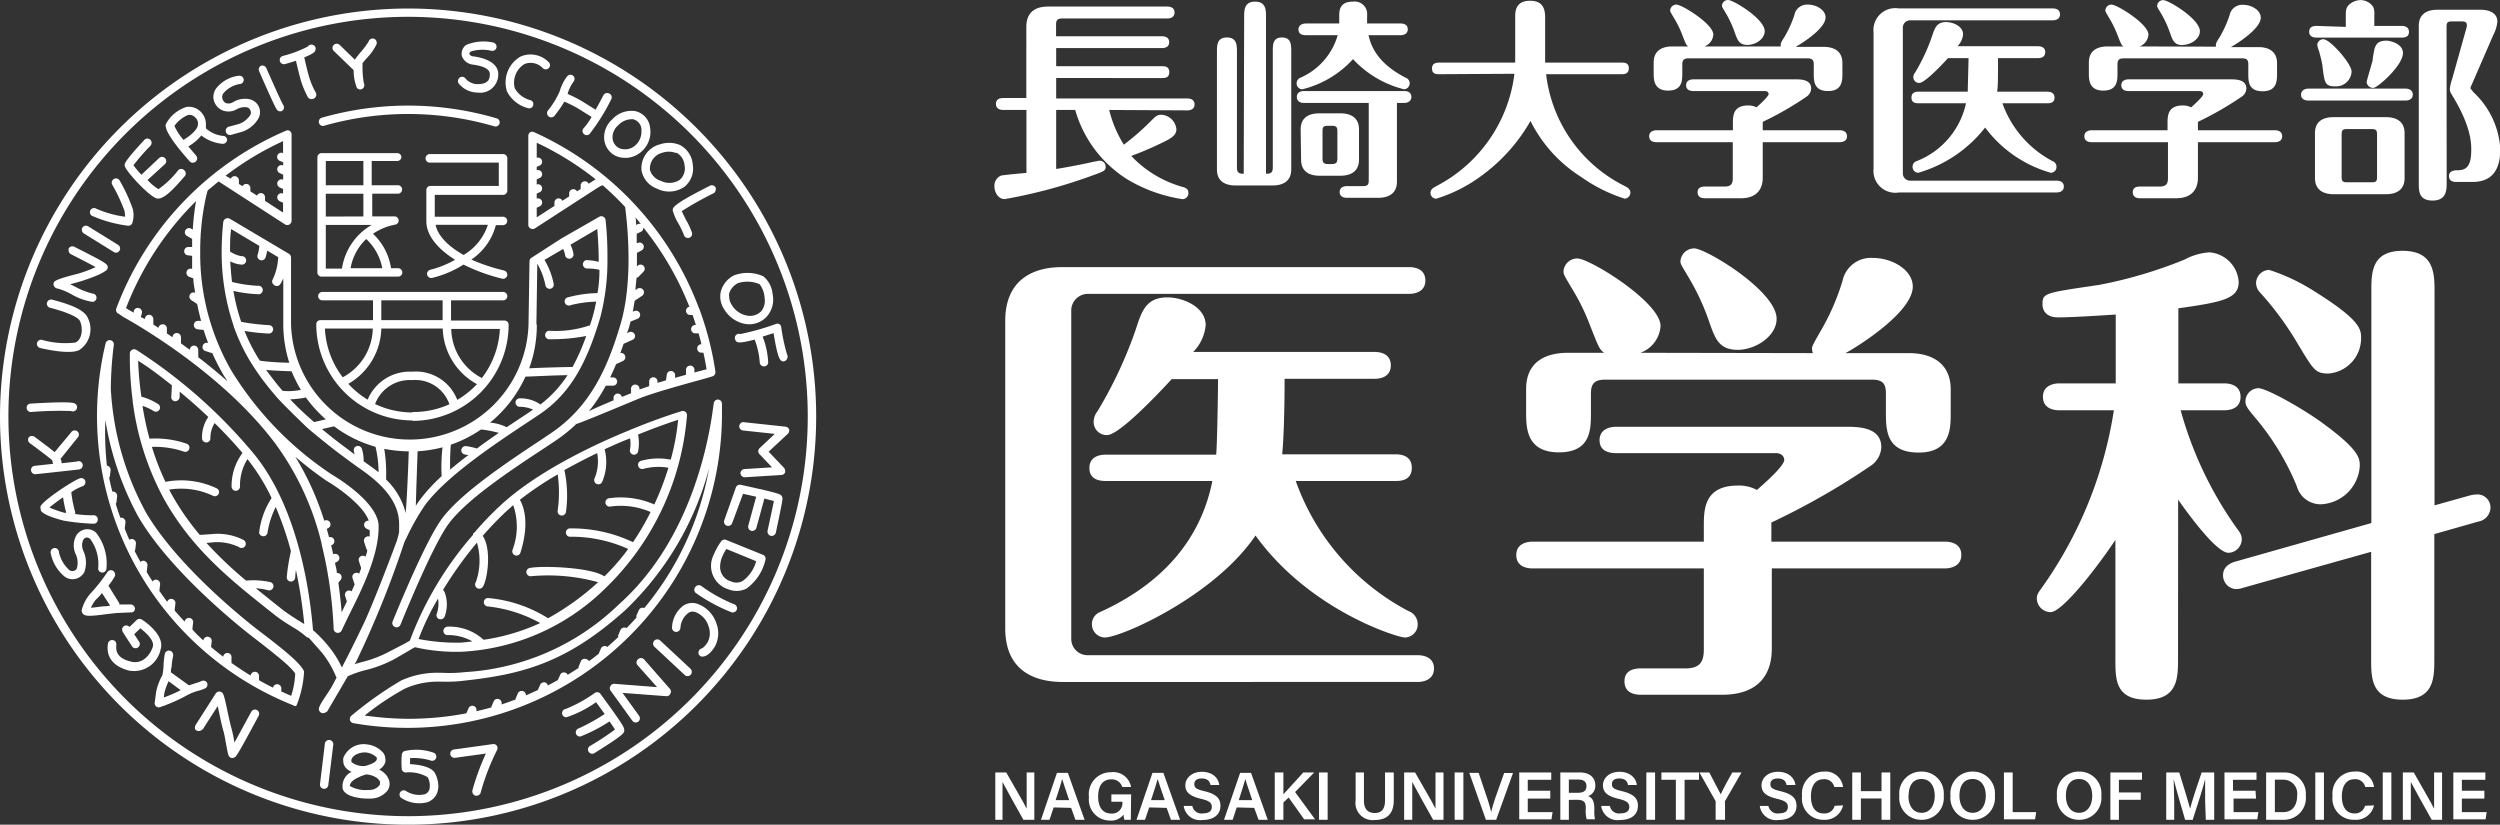 <svg id="_logo" data-name=" logo" xmlns="http://www.w3.org/2000/svg" viewBox="0 0 228.75 75.46"><rect x="0" y="0" width="228.75" height="75.46" fill="#333333" stroke="none"/><defs><style>.cls-1{fill:#fff;}</style></defs><path class="cls-1" d="M2.36,41.11A37.34,37.34,0,1,0,39.7,3.77,37.38,37.38,0,0,0,2.36,41.11Zm.77,0A36.57,36.57,0,1,1,39.7,77.67,36.6,36.6,0,0,1,3.13,41.11Z" transform="translate(-2.36 -2.99)"/><path class="cls-1" d="M68.08,39.55a.39.39,0,0,0-.41.33L67.51,41C67,44.35,65.23,52.73,59,58.28a22.11,22.11,0,0,1-14.11,6.21,12.47,12.47,0,0,1-2.08.06h-.27a7.93,7.93,0,0,0-3.48.71,33.65,33.65,0,0,0-4.55,3.22.42.42,0,0,0-.13.4.4.4,0,0,0,.31.28,28.78,28.78,0,0,0,33.73-28V39.93A.38.38,0,0,0,68.08,39.55ZM61.31,58.63h0a.37.37,0,0,0-.5.2l-.21.47a.41.41,0,0,0,0,.19c-.29.32-.58.64-.89.95a.18.18,0,0,0-.07,0,.39.39,0,0,0-.51.2l-.2.47a.36.36,0,0,0,0,.17c-.33.31-.67.62-1,.91l-.09-.06a.38.38,0,0,0-.5.21l-.2.47a0,0,0,0,0,0,0c-.29.23-.58.46-.88.67A.44.44,0,0,0,56,63.3a.38.38,0,0,0-.5.21L55.3,64a.43.43,0,0,0,0,.11l-1,.63a.3.3,0,0,0-.19-.19.37.37,0,0,0-.5.2l-.21.47v0l-.91.49a.39.39,0,0,0-.21-.26.38.38,0,0,0-.5.21l-.21.47v0l-1.09.49a.38.38,0,0,0-.23-.38.39.39,0,0,0-.51.2l-.2.47s0,.06,0,.08c-.43.16-.86.32-1.3.46a.38.38,0,0,0-.72-.26l-.2.47a.13.13,0,0,0,0,.06c-.46.13-.92.24-1.38.35a.38.38,0,0,0-.71-.27l-.2.46a28.09,28.09,0,0,1-5.3.5,29.25,29.25,0,0,1-4-.3A24.59,24.59,0,0,1,39.41,66a7.36,7.36,0,0,1,3.12-.64h.28A12.8,12.8,0,0,0,45,65.25c5.44-.59,9.37-1.78,14.54-6.4a27.74,27.74,0,0,0,7.7-13A27.54,27.54,0,0,1,61.31,58.63ZM50.9,23.89a.38.38,0,0,0,.4,0l5.76-3.73c.32-.19.51-.27.5-.17a26.85,26.85,0,0,1,2,1.94c.27,2.06.71,7-.45,10.82-1.1,3.67-2.63,7.4-6.36,9.89l-.83.56c-3.1,2.05-7.33,4.86-9.1,7.22-1.28,1.7-3.4,6.66-4.55,9.47a.39.39,0,0,0,.72.29c.91-2.23,3.17-7.61,4.45-9.3,1.69-2.26,5.86-5,8.9-7l.84-.56a14.38,14.38,0,0,0,1.93-1.55c0,.09,5.75-2.33,5.79-2.34,1.77-.71,6.59-1.94,6.63-2a.39.39,0,0,0,.29-.43,28.34,28.34,0,0,0-1.43-5.63.3.3,0,0,0-.06-.14A28.7,28.7,0,0,0,51.24,15.09a.38.38,0,0,0-.37,0,.4.4,0,0,0-.17.33v8.12A.37.37,0,0,0,50.9,23.89Zm10.1-.4a.36.36,0,0,0-.27,0l-.17.08c0-.25,0-.48-.06-.7C60.67,23.08,60.84,23.28,61,23.49Zm-.94,8.92.63-.25a.39.39,0,0,0,.22-.5.38.38,0,0,0-.5-.21l-.15.06c.06-.34.12-.67.17-1l0,0,.63-.42a.39.39,0,1,0-.43-.64l-.12.08c0-.37.07-.75.09-1.12a.34.34,0,0,0,.18-.09l.46-.47a.38.38,0,1,0-.54-.54l-.06.06c0-.42,0-.83,0-1.24l.43-.23a.38.38,0,1,0-.37-.67l-.08,0c0-.29,0-.57,0-.85L61,24.2a.38.38,0,0,0,.22-.4,27.9,27.9,0,0,1,4.22,7.26.37.37,0,0,0-.31.36.38.38,0,0,0,.39.39h.21c.11.3.21.61.3.92a.38.38,0,0,0-.43.32.39.39,0,0,0,.32.44l.36,0c.09.32.18.63.26,1h-.06a.39.39,0,0,0,0,.77h.24c.11.5.21,1,.29,1.52l-1.11.29v-.3a.39.39,0,0,0-.77,0v.51l-1,.28,0-.19a.38.38,0,0,0-.33-.43.38.38,0,0,0-.43.33l-.07.52-.78.23v-.13a.38.38,0,1,0-.76,0l0,.43-.89.31v0a.39.39,0,1,0-.77,0v.34l-.84.34a.39.39,0,0,0-.4-.31.4.4,0,0,0-.36.41l0,.21c-.88.37-1.66.7-2.26,1a14.82,14.82,0,0,0,1.55-2.34h.66a.38.38,0,0,0,0-.76h-.26c.19-.4.37-.8.54-1.21h0l.63-.29a.38.38,0,0,0,.18-.51.37.37,0,0,0-.42-.21l.3-.85.82-.37a.37.37,0,0,0,.19-.5.39.39,0,0,0-.51-.2l-.19.09L59.9,33l.15-.55Zm-3.22-13-.62.39a.38.38,0,0,0-.34-.22.38.38,0,0,0-.39.39v.31l-.33.22a.39.39,0,0,0-.34-.2.38.38,0,0,0-.38.38v.28l-.62.4a.38.38,0,0,0-.34-.22.39.39,0,0,0-.39.38v.31l-1.62,1.05V22l.27-.13a.38.38,0,0,0,.19-.51.37.37,0,0,0-.46-.2V20.7l.27-.12a.38.38,0,0,0,.19-.51.37.37,0,0,0-.46-.2V19.4l.27-.12a.38.38,0,0,0,.19-.51.37.37,0,0,0-.46-.2v-.31l.27-.12a.38.38,0,0,0,.19-.51.37.37,0,0,0-.46-.2V16.05A27.39,27.39,0,0,1,56.84,19.38ZM26.14,60.77c-.3-.22-7.36-5.61-10.44-10.92a26.49,26.49,0,0,1-3.2-11.28,34,34,0,0,1,.27-4,.38.38,0,0,0-.75-.15,28.49,28.49,0,0,0,16.91,33,2.52,2.52,0,0,1,.34.15c.12.08.21,0,.24-.07a9.73,9.73,0,0,0,.67-3,.42.42,0,0,0-.06-.21C29.72,63.66,29,62.94,26.14,60.77ZM29,66.66l-.9-.4,0-.24a.38.38,0,0,0-.34-.42.38.38,0,0,0-.42.31c-.43-.21-.86-.44-1.28-.68l0-.35a.38.38,0,0,0-.34-.42.4.4,0,0,0-.43.34h0c-.6-.36-1.18-.75-1.75-1.15l0-.49a.37.37,0,0,0-.33-.42.39.39,0,0,0-.43.34v0c-.38-.29-.75-.59-1.11-.89,0,0,0,0,0,0l.06-.52a.38.38,0,0,0-.34-.42.38.38,0,0,0-.42.34v0c-.35-.32-.7-.64-1-1a.56.56,0,0,0,0-.12l.06-.52a.38.38,0,0,0-.34-.42.39.39,0,0,0-.43.34v0c-.32-.33-.62-.68-.91-1a.83.83,0,0,0,0-.15l.06-.51a.38.38,0,0,0-.34-.42.37.37,0,0,0-.41.28l-.71-1a.29.29,0,0,0,0-.1l.06-.51a.4.4,0,0,0-.34-.43.39.39,0,0,0-.35.16c-.18-.28-.36-.55-.53-.84a.36.36,0,0,0,0-.11l.06-.51a.4.4,0,0,0-.34-.43.36.36,0,0,0-.3.11c-.18-.34-.36-.67-.53-1a.44.44,0,0,0,.06-.16l.06-.51a.4.4,0,0,0-.34-.43.38.38,0,0,0-.26.07c-.15-.32-.28-.65-.42-1a.19.19,0,0,0,0-.08l.06-.51a.4.4,0,0,0-.34-.43h-.13c-.15-.42-.29-.84-.42-1.27a.29.29,0,0,0,.07-.18l.06-.51a.4.4,0,0,0-.34-.43h-.1c-.11-.41-.21-.84-.29-1.26a.48.48,0,0,0,.07-.18l.06-.51a.4.4,0,0,0-.34-.43h0A28.87,28.87,0,0,1,12,41.42a27.61,27.61,0,0,0,3,8.82c3.16,5.44,10.34,10.92,10.65,11.15,2.59,2,3.36,2.69,3.72,3.23A7.32,7.32,0,0,1,29,66.66Zm-15.84-35,.48.33h0c.35.2,8.78,4.78,13.87,11.53a25.5,25.5,0,0,1,4.29,9.26s0,0,0,.06a39.36,39.36,0,0,1,1.09,7.7.37.37,0,0,0,.31.35.38.38,0,0,0,.42-.21l.63-1.32C35.52,56.83,36.91,54,37,51.46V51c-.18-2.13-3.86-4.35-4.28-4.59a30.59,30.59,0,0,1-9.18-9.49A21.39,21.39,0,0,1,20.68,26,22.75,22.75,0,0,1,21.21,21s.1-.41.15-.58l1-.83,6.09,3.94a.37.37,0,0,0,.39,0,.4.4,0,0,0,.2-.34l0-7.9a.41.41,0,0,0-.18-.33.38.38,0,0,0-.36,0A28.64,28.64,0,0,0,13,31.22.38.38,0,0,0,13.15,31.67ZM32.26,47c1,.57,3.35,2.23,3.84,3.63a.42.42,0,0,0-.39.21.4.4,0,0,0,.18.52l.3.15c0,.19,0,.38,0,.58a.36.36,0,0,0-.27,0,.39.39,0,0,0-.24.49l.2.61a.64.64,0,0,0,.08.14c0,.2-.1.4-.16.6a.36.36,0,0,0-.36-.07.37.37,0,0,0-.24.48l.2.61,0,.06-.18.47a.38.38,0,0,0-.36-.06.37.37,0,0,0-.24.48l.19.57-.28.63a.39.39,0,0,0-.35-.06.39.39,0,0,0-.24.49l.16.49-.48,1v0c-.07-.93-.18-1.83-.3-2.71l.21-.26a.38.38,0,0,0-.35-.62c0-.31-.11-.62-.17-.93l.21-.12a.39.39,0,0,0,.14-.53.39.39,0,0,0-.51-.14c-.06-.27-.12-.54-.19-.81l.11-.06a.39.39,0,0,0,.13-.53.37.37,0,0,0-.43-.16l-.21-.76.15-.09a.38.38,0,0,0-.38-.66,26.09,26.09,0,0,0-2.65-5.86A33.26,33.26,0,0,0,32.26,47Zm-4-31.14V17h0a.38.38,0,0,0-.51.19.4.4,0,0,0,.19.51l.33.14v.29h0a.39.39,0,0,0-.51.19.39.39,0,0,0,.19.51l.32.14v.46a.4.4,0,0,0-.51.2.4.4,0,0,0,.19.51l.31.14v.42a.39.39,0,0,0-.5.19.4.4,0,0,0,.19.51l.31.14c0,.39,0,.7,0,.9l-1.65-1.07v-.32a.38.38,0,0,0-.73-.16l-.61-.39v-.29a.38.38,0,0,0-.72-.18l-.33-.21v-.33a.39.39,0,0,0-.39-.38.37.37,0,0,0-.35.23L23,19.07A27.59,27.59,0,0,1,28.29,15.89Zm-7.95,5.46A22.83,22.83,0,0,0,20,24l-.15-.09a.39.39,0,0,0-.53.15.38.38,0,0,0,.15.52l.47.27h0c0,.23,0,.48,0,.74l-.29,0a.38.38,0,0,0-.43.33.37.37,0,0,0,.33.43l.39.05c0,.38,0,.78,0,1.2l0,0a.38.38,0,0,0-.5.22.4.4,0,0,0,.23.5l.38.14c0,.43.1.87.17,1.32a.38.38,0,0,0-.47.14.39.39,0,0,0,.11.53l.54.36c.1.51.22,1,.36,1.54l-.24,0a.38.38,0,0,0-.42.34.39.39,0,0,0,.34.43l.55.06c.12.39.26.78.41,1.18l-.05,0a.39.39,0,0,0-.25.73l.61.2h.07a20.52,20.52,0,0,0,1.07,2.08c.11.17.22.33.33.51-.91-.8-1.81-1.54-2.68-2.2a.8.8,0,0,0,0-.15V35a.4.4,0,0,0-.39-.39.39.39,0,0,0-.38.39h0l-.81-.59s0-.06,0-.09v-.47a.39.39,0,0,0-.39-.39.38.38,0,0,0-.38.39v0l-.52-.35v-.51a.39.39,0,0,0-.77,0l-.47-.31a.29.29,0,0,0,0-.09v-.41a.4.4,0,0,0-.39-.39.39.39,0,0,0-.38.39v0L15.24,32l.1-.34a.39.39,0,0,0-.27-.48.38.38,0,0,0-.47.27l0,.15-.5-.28-.21-.14A27.75,27.75,0,0,1,20.34,21.35Zm7.42,18.07c.92,1,2.77,2.76,2.77,2.76l.34.29c1.2,1,2.28,1.85,3,2.37l.56.42.62.45c1.44,1,3.86,2.71,3.86,5.26l0,.62c0,.25-.11.54-.19.86-.8,2.18-2.52,6.61-3.19,7.92,0,0-1,2.1-1.86,3.72a9.17,9.17,0,0,0-1.19-1.9A11.15,11.15,0,0,0,31,60.65c-.27-3.33-1.3-10.95-5.26-15.95A47,47,0,0,0,14.83,35a.39.39,0,0,0-.39,0,.38.38,0,0,0-.2.33,31.08,31.08,0,0,0,.26,4.3.2.2,0,0,0,0,.07,25.46,25.46,0,0,0,2.79,8.81c2.56,4.66,6.13,7.5,9.58,10.25l.75.59c.54.41,1.05.73,1.49,1a7.74,7.74,0,0,1,1.27.9.46.46,0,0,0,.24.1l1.2,1.36a9,9,0,0,1,1.29,2.2l.05.07c-.2.39-.37.71-.49.92-.61,1-1.28,1.8-1.11,2.1.27.51.75.07.75.07h0l1.87-3.2a9.53,9.53,0,0,1,1.53-.54,11.57,11.57,0,0,0,2.68-1l1.35-.78c.27-.17.49-.29.59-.34a16.81,16.81,0,0,0,4.35.41,20.18,20.18,0,0,0,13-5.73,24.71,24.71,0,0,0,7.54-15.9.38.38,0,0,0-.49-.38c-1.15.35-2.72.9-4.48,1.62h0a.35.35,0,0,0-.14.06c-4,1.62-8.81,4.05-11.9,6.89a29.33,29.33,0,0,0-2.43,2.53.35.35,0,0,0-.13.11.24.24,0,0,0,0,.1,31.4,31.4,0,0,0-5.79,9.69l-.41.24h0L38,62.6a10.66,10.66,0,0,1-2.45.95,7.16,7.16,0,0,0-.75.22l.13-.2a91,91,0,0,0,4.44-11l.21-.42a20.54,20.54,0,0,1,1.71-3c2-2.63,6.18-5.43,9.57-7.67l.84-.56c3-2,4.42-5,5.57-8.83a20.54,20.54,0,0,0,.67-5.5,29.62,29.62,0,0,0-.17-3.47.37.37,0,0,0-.21-.3.36.36,0,0,0-.36,0l-3.49,2L51,26.57a.37.37,0,0,0-.19.33l-.09,5.77a10.87,10.87,0,0,1-21.73,0l0-6.12a.4.4,0,0,0-.18-.33L23.38,23A.4.4,0,0,0,23,23a.41.41,0,0,0-.21.3A25.17,25.17,0,0,0,22.64,26h0a21.05,21.05,0,0,0,1.11,6.84.33.33,0,0,0,.06.19,17.29,17.29,0,0,0,1.35,2.87,23.09,23.09,0,0,0,2.32,3.19ZM42.44,57.76a2.74,2.74,0,0,1-.11,1.37.38.38,0,0,0,.2.5.4.4,0,0,0,.51-.21,3.17,3.17,0,0,0,0-2.25,1.27,1.27,0,0,0-.14-.21A36.24,36.24,0,0,1,46,52.64a5.85,5.85,0,0,1-.1,3.61.39.39,0,0,0,.1.54.38.38,0,0,0,.53-.1c.43-.61.84-3.44,0-4.67a29.5,29.5,0,0,1,2.25-2.33l.54-.48a6,6,0,0,1-.07,4.11.4.4,0,0,0,.25.49.39.39,0,0,0,.48-.25c.36-1.13.83-3.26-.05-4.84a29.75,29.75,0,0,1,3.46-2.32,11.73,11.73,0,0,1,0,3.29.38.38,0,0,0,.28.46.39.39,0,0,0,.47-.28A10.94,10.94,0,0,0,54,46c1-.55,2-1.07,3-1.55a4,4,0,0,1-.23,2.29.38.38,0,1,0,.68.36,4.57,4.57,0,0,0,.23-3c.79-.37,1.57-.71,2.33-1a3,3,0,0,1,0,1,.38.38,0,0,0,.25.48.39.39,0,0,0,.48-.25,4,4,0,0,0,0-1.58c1.34-.54,2.6-1,3.67-1.35a21.13,21.13,0,0,1-.68,3.65,5.84,5.84,0,0,0-2.69.1.37.37,0,0,0-.29.45.38.38,0,0,0,.45.3,5.27,5.27,0,0,1,2.32-.11,26.15,26.15,0,0,1-1.29,3.36,7.65,7.65,0,0,0-4.15-.57.38.38,0,0,0,.12.76,6.85,6.85,0,0,1,3.69.5,23.55,23.55,0,0,1-1.61,2.76,13.06,13.06,0,0,0-5.8-1.26.38.38,0,0,0,.08.76,12.62,12.62,0,0,1,5.28,1.12,19.8,19.8,0,0,1-2.18,2.51c-1.18-.84-5.71-1-6.83-.77a.38.38,0,0,0-.3.45.39.39,0,0,0,.45.3,17.2,17.2,0,0,1,6.11.55,23.75,23.75,0,0,1-4.58,3.3,12.38,12.38,0,0,0-5.49-1.85.38.38,0,0,0-.39.38.39.39,0,0,0,.39.39A12.68,12.68,0,0,1,51.79,60a18.91,18.91,0,0,1-5.18,1.53,4.61,4.61,0,0,0-3.31-1.2.4.4,0,0,0-.37.41.38.38,0,0,0,.4.36,4.48,4.48,0,0,1,2.26.58l-1,.11a18.2,18.2,0,0,1-3.93-.33A23.41,23.41,0,0,1,42.44,57.76Zm9-25.08s.07-4.52.08-5.56h0a6.24,6.24,0,0,1,.75,2,.4.4,0,0,0,.46.29.38.38,0,0,0,.29-.46,6.87,6.87,0,0,0-.84-2.18l1.71-1a2.11,2.11,0,0,1,.18.59.39.39,0,0,0,.77-.08,3.07,3.07,0,0,0-.28-.9l2.45-1.44c.08,1,.13,1.9.13,2.79,0,.08,0,.15,0,.22A5,5,0,0,0,56,26.79a.39.39,0,0,0,.07.77,4.71,4.71,0,0,1,1.14.12q0,1.14-.18,2.13a11.06,11.06,0,0,0-2.79.41.38.38,0,0,0,.34.69,10.48,10.48,0,0,1,2.33-.32c-.09.49-.2.95-.32,1.37s-.17.55-.26.82l-.07,0a9.62,9.62,0,0,1-3.57.48.39.39,0,1,0,0,.77A16.43,16.43,0,0,0,56,33.73a19.45,19.45,0,0,1-1.25,2.84l-.06,0c-.66,0-3,.07-3.91.12A11.51,11.51,0,0,0,51.48,32.68Zm-1,4.77c.4,0,2.78-.13,3.85-.13A10.72,10.72,0,0,1,51.81,40a3.2,3.2,0,0,0-1.9-.56.38.38,0,0,0-.38.38.39.39,0,0,0,.38.39,3.09,3.09,0,0,1,1.23.26l-.67.45-1.75,1.16a4.17,4.17,0,0,0-1.52-.42A11.68,11.68,0,0,0,50.44,37.45Zm-6.83,6.23a11.36,11.36,0,0,0,2.74-1.38l.1,0h.06A10.58,10.58,0,0,1,48,42.6c-.68.47-1.36.94-2,1.43a6.13,6.13,0,0,0-1-.22.4.4,0,0,0-.43.34.39.39,0,0,0,.34.43l.31.05c-.58.44-1.14.88-1.67,1.33A21.53,21.53,0,0,1,43.61,43.68Zm-3,.6a11.77,11.77,0,0,0,2.24-.36,15.84,15.84,0,0,0-.08,2.64s0,0,0,0a15.7,15.7,0,0,0-2,2.18c-.11.15-.24.33-.36.53C40.44,47.79,40.53,45.58,40.57,44.28ZM26.14,36c-.1-.17-.22-.34-.32-.52a16.16,16.16,0,0,1-1.09-2.21,17.79,17.79,0,0,0,2.24.24.39.39,0,0,0,.38-.39.38.38,0,0,0-.38-.38,19.71,19.71,0,0,1-2.54-.3,17.49,17.49,0,0,1-.71-2.83,12.39,12.39,0,0,0,2.23.3.39.39,0,1,0,0-.77,12.22,12.22,0,0,1-2.36-.35c-.08-.67-.13-1.3-.16-1.89a2.59,2.59,0,0,0,1,.3.39.39,0,1,0,0-.77A2.69,2.69,0,0,1,23.41,26v0c0-.68,0-1.37.1-2.05l2.58,1.54a4.28,4.28,0,0,1-.15.79.38.38,0,1,0,.71.29,3.64,3.64,0,0,0,.16-.65l1,.6v0a5,5,0,0,1-.48,2,.39.39,0,0,0,.1.54A.38.38,0,0,0,28,29a2.84,2.84,0,0,0,.28-.55c0,1.75,0,4.21,0,4.21a11.68,11.68,0,0,0,.55,3.52c-.63,0-2.06-.08-2.6-.18Zm2.06,2.73c-.52-.6-1-1.23-1.49-1.89.91.08,2.18.12,2.33.12a12.26,12.26,0,0,0,.85,1.7A5.49,5.49,0,0,1,28.2,38.75Zm.73.8a8.85,8.85,0,0,0,1.42-.17,12.05,12.05,0,0,0,1.82,2l-1.07.25C30.4,41,29.66,40.33,28.93,39.55Zm6.7,5.64a3.46,3.46,0,0,0-.15-1.09.38.38,0,1,0-.74.19l.06.3-.48-.37c-.61-.45-1.49-1.1-2.5-1.95L32.93,42a11.48,11.48,0,0,0,3.79,1.87A10.38,10.38,0,0,1,37,46.2C36.49,45.8,36,45.47,35.63,45.19Zm2.06,1.68a.42.42,0,0,0,0-.15,14.08,14.08,0,0,0-.17-2.64,12.6,12.6,0,0,0,2.24.23c-.07,2.17-.18,4.49-.28,5.64A6.43,6.43,0,0,0,37.69,46.87ZM29.53,59.68c-.43-.28-.92-.59-1.44-1l-.73-.58-1.59-1.28A5.81,5.81,0,0,1,26.9,57a.39.39,0,0,0,.47-.29.38.38,0,0,0-.29-.46,7.36,7.36,0,0,0-2.15-.14h-.06a36.44,36.44,0,0,1-3.62-3.44L22,52.6a4.65,4.65,0,0,1,2.21.44.39.39,0,1,0,.42-.65A5.2,5.2,0,0,0,22,51.84l-1.24.09a.35.35,0,0,0-.12,0A23.27,23.27,0,0,1,18,48.1c-.06-.1-.11-.21-.16-.31a6.83,6.83,0,0,1,4,.56.38.38,0,0,0,.52-.16.37.37,0,0,0-.16-.51,7.56,7.56,0,0,0-4.7-.6,23.13,23.13,0,0,1-1.24-3.2,8.22,8.22,0,0,1,2.92.43.38.38,0,0,0,.49-.23.37.37,0,0,0-.23-.49,8.68,8.68,0,0,0-3.4-.46,27.64,27.64,0,0,1-.64-3,4.36,4.36,0,0,1,1,.46.38.38,0,0,0,.53-.09.37.37,0,0,0-.09-.53,5.27,5.27,0,0,0-1.54-.68A29,29,0,0,1,15,36c1,.62,2,1.38,3.08,2.24l0,.24-.05.83a.37.37,0,0,0,.36.39.41.41,0,0,0,.41-.39l0-.48c.87.71,1.75,1.49,2.62,2.31a3.25,3.25,0,0,0-.57,2,.38.38,0,0,0,.43.33.37.37,0,0,0,.33-.42A2.61,2.61,0,0,1,22,41.7c.88.87,1.75,1.79,2.55,2.74a5,5,0,0,0-1,3.05.39.39,0,0,0,.36.41.4.4,0,0,0,.41-.36A4.61,4.61,0,0,1,25,45a1.34,1.34,0,0,1,.11.14,17.83,17.83,0,0,1,2.1,3.42,7.33,7.33,0,0,0-1.14,3.17.39.39,0,0,0,.77,0,7.7,7.7,0,0,1,.75-2.35,29.84,29.84,0,0,1,1.38,4,.36.36,0,0,0,0,.09,17.21,17.21,0,0,0-.37,2.33.38.38,0,0,0,.36.4.39.39,0,0,0,.41-.36,5.82,5.82,0,0,1,.07-.68,43.11,43.11,0,0,1,.76,4.93ZM32,14.5a28.05,28.05,0,0,1,15.59.05.38.38,0,1,0,.22-.73,28.72,28.72,0,0,0-16-.06.38.38,0,1,0,.21.74Zm8.1,27a8.81,8.81,0,0,0,8.8-8.79.38.38,0,0,0-.39-.39H43.63V30.47H48.4a.38.38,0,0,0,.38-.38.39.39,0,0,0-.38-.39H31.85a.39.39,0,0,0-.38.39.38.38,0,0,0,.38.38h4.64v1.81H31.68a.38.38,0,0,0-.38.39A8.81,8.81,0,0,0,40.09,41.46Zm0-.77a8,8,0,0,1-3.42-.77,3.39,3.39,0,0,1,3.39-2.19,3.3,3.3,0,0,1,3.41,2.21A8,8,0,0,1,40.09,40.69Zm8-7.64a8,8,0,0,1-1.65,4.49,5.15,5.15,0,0,1-2.8-4.49ZM37.25,30.47h5.61v1.81H37.25Zm0,2.58h5.62A6,6,0,0,0,46,38.14a8.08,8.08,0,0,1-1.8,1.44A4.05,4.05,0,0,0,40.06,37,4.17,4.17,0,0,0,36,39.56a8.25,8.25,0,0,1-1.77-1.45A6,6,0,0,0,37.25,33.05Zm-5.16,0h4.38a5.16,5.16,0,0,1-2.75,4.46A7.92,7.92,0,0,1,32.09,33.05Zm-.3-4.75h7a.38.38,0,0,0,.38-.38.39.39,0,0,0-.38-.39h-.65a5.42,5.42,0,0,0-1.65-3.15,5.34,5.34,0,0,1,2-.83.38.38,0,0,0-.07-.76h-2V20.71H38.7a.39.39,0,1,0,0-.77H36.37V17.72H38.7a.38.38,0,0,0,.39-.38A.39.39,0,0,0,38.7,17H31.79a.39.39,0,0,0-.39.39V27.92A.38.38,0,0,0,31.79,28.3Zm5.55-.77h-2.9a4.76,4.76,0,0,1,1.43-2.67A4.88,4.88,0,0,1,37.34,27.53Zm-5.17-9.81h3.44v2.22H32.17Zm0,3h3.44v2.08H32.17Zm0,2.85h4.2a5.55,5.55,0,0,0-2.72,4H32.17Zm9.13-6.08a.38.38,0,0,0,.39.38H48V20H41.75a.38.38,0,0,0-.38.38v2.85c0,1.27,1,2.51,2.63,3.53a9,9,0,0,1-2.25.91.39.39,0,0,0-.31.45.39.39,0,0,0,.46.3,9.55,9.55,0,0,0,2.87-1.22,16.93,16.93,0,0,0,3.54,1.29.39.39,0,0,0,.46-.28.4.4,0,0,0-.28-.47,16.43,16.43,0,0,1-3-1,5.45,5.45,0,0,0,2.24-3.15h.66a.39.39,0,0,0,.38-.39.38.38,0,0,0-.38-.38H42.14v-2H48.4a.39.39,0,0,0,.38-.39V17.48a.38.38,0,0,0-.38-.39H41.69A.38.38,0,0,0,41.3,17.48ZM47,23.56a5,5,0,0,1-2.22,2.76c-1.57-.88-2.4-1.89-2.56-2.76Z" transform="translate(-2.36 -2.99)"/><path class="cls-1" d="M32.09,71l-.45,3.74a.38.38,0,1,0,.76.09l.46-3.74a.39.39,0,0,0-.77-.09Z" transform="translate(-2.36 -2.99)"/><path class="cls-1" d="M33.77,72.35a1.24,1.24,0,0,0,0,.27.93.93,0,0,0,.21.6,1.35,1.35,0,0,0,.55.39,1.45,1.45,0,0,0-.83,1.3V75c0,.83,1.51,1.09,2.5,1.06a2,2,0,0,0,1.63-.75,1.11,1.11,0,0,0,.18-.6,1.27,1.27,0,0,0-.1-.46,1.71,1.71,0,0,0-.86-.84,1.2,1.2,0,0,0,.57-.7.84.84,0,0,0,0-.27,1,1,0,0,0-.18-.55,2.29,2.29,0,0,0-1.52-.79A2,2,0,0,0,33.77,72.35Zm.79.4a.18.18,0,0,1-.05-.14.34.34,0,0,1,0-.09c.13-.52.93-.72,1.32-.68a1.64,1.64,0,0,1,1,.46.2.2,0,0,1,0,.13.15.15,0,0,1,0,.06c-.08.28-.62.46-1.06.59A1.76,1.76,0,0,1,34.56,72.75ZM35.41,74h0l.43-.15c.34,0,1.09.19,1.29.67a.34.34,0,0,1,0,.16.32.32,0,0,1-.06.18,1.2,1.2,0,0,1-1,.41,2.84,2.84,0,0,1-1.71-.37C34.44,74.46,34.81,74.28,35.41,74Z" transform="translate(-2.36 -2.99)"/><path class="cls-1" d="M39.35,71.72a.42.42,0,0,0-.23.38,7.82,7.82,0,0,0,0,1.28.38.38,0,0,0,.37.29,3.38,3.38,0,0,1,2,.43,1.58,1.58,0,0,1,.15,1.16.7.7,0,0,1-.43.41,2.24,2.24,0,0,1-1.7-.3.38.38,0,1,0-.42.64,3,3,0,0,0,2.39.38,1.48,1.48,0,0,0,.88-.85,1.88,1.88,0,0,0,.11-.62,2.66,2.66,0,0,0-.3-1.17c-.34-.65-1.58-.8-2.29-.84,0-.14,0-.33,0-.55a5.39,5.39,0,0,1,1.84.2.38.38,0,1,0,.36-.68A4.72,4.72,0,0,0,39.35,71.72Z" transform="translate(-2.36 -2.99)"/><path class="cls-1" d="M47.42,71.08l-3.53.49a.38.38,0,0,0,.11.76l2.82-.39a22.37,22.37,0,0,0-1.24,3.38.31.31,0,0,0,0,.1.38.38,0,0,0,.28.37.4.4,0,0,0,.48-.27,21,21,0,0,1,1.49-3.88.41.41,0,0,0,0-.4A.38.38,0,0,0,47.42,71.08Z" transform="translate(-2.36 -2.99)"/><path class="cls-1" d="M57.31,66.49a.38.38,0,0,0-.52-.1,12.82,12.82,0,0,1-2.64,1.46.4.4,0,0,0-.36.41.38.38,0,0,0,.4.36,10.2,10.2,0,0,0,2.71-1.38l.79,1.08a18,18,0,0,1-2.33,1.3.39.39,0,0,0-.31.45.38.38,0,0,0,.42.31A14.42,14.42,0,0,0,58.13,69c.22.31.39.57.5.74-.39.3-1.4,1-2.29,1.51a.37.37,0,0,0-.12.52.38.38,0,0,0,.53.13c2.73-1.7,2.73-1.85,2.73-2.09S59.48,69.45,57.31,66.49Z" transform="translate(-2.36 -2.99)"/><path class="cls-1" d="M60.73,63.32a.41.41,0,0,0-.13.29.35.35,0,0,0,.1.25l1.78,2-3.9-.3a.38.38,0,0,0-.36.2.36.36,0,0,0,0,.41l2,2.77a.38.38,0,0,0,.54.08.37.37,0,0,0,.15-.31.38.38,0,0,0-.07-.22l-1.52-2.1,4,.3a.36.36,0,0,0,.37-.21.38.38,0,0,0,0-.42l-2.4-2.74A.39.39,0,0,0,60.73,63.32Z" transform="translate(-2.36 -2.99)"/><path class="cls-1" d="M62.23,61.61a.39.39,0,0,0,0,.55L65,64.74a.39.39,0,0,0,.55,0,.4.4,0,0,0,0-.55L62.77,61.6A.38.38,0,0,0,62.23,61.61Z" transform="translate(-2.36 -2.99)"/><path class="cls-1" d="M64.85,58.43a2.62,2.62,0,0,0-1,2,.38.38,0,0,0,.38.38.39.39,0,0,0,.39-.38,1.84,1.84,0,0,1,.69-1.33A.7.7,0,0,1,66,59a2,2,0,0,1,1.2,1.32,1.78,1.78,0,0,1-.1,1.45c-.32.48-.51.54-.51.54h.08a.4.4,0,0,0-.4.36.36.36,0,0,0,.31.4c.16,0,.6,0,1.16-.87a2.5,2.5,0,0,0,.19-2.11,2.84,2.84,0,0,0-1.65-1.81A1.48,1.48,0,0,0,64.85,58.43Z" transform="translate(-2.36 -2.99)"/><path class="cls-1" d="M66,56.68a.4.4,0,0,0,0,.55A15.7,15.7,0,0,0,69.26,59a.39.39,0,0,0,.51-.21.38.38,0,0,0-.21-.5,14,14,0,0,1-3-1.66A.39.39,0,0,0,66,56.68Z" transform="translate(-2.36 -2.99)"/><path class="cls-1" d="M68.34,52.53a6.08,6.08,0,0,0-.69,1.25A2.24,2.24,0,0,0,69,56.91a2,2,0,0,0,1.67-.07,4.48,4.48,0,0,0,1.73-2.63.38.38,0,0,0-.22-.45L68.8,52.39A.38.38,0,0,0,68.34,52.53Zm.91,3.66a1.36,1.36,0,0,1-1-1.34,2.6,2.6,0,0,1,.15-.82,5.24,5.24,0,0,1,.42-.81l2.73,1.12a3.3,3.3,0,0,1-1.25,1.82A1.19,1.19,0,0,1,69.25,56.19Z" transform="translate(-2.36 -2.99)"/><path class="cls-1" d="M73.92,48.46c-.09-.26-.1-.3-3.78-1.11a.39.39,0,0,0-.45.25l-1.06,3a.38.38,0,0,0,.72.26l1-2.69,1.2.27-.72,2.64a.39.39,0,0,0,.27.48.4.4,0,0,0,.47-.27l.73-2.68.87.22c-.1.52-.35,1.68-.58,2.73a.22.22,0,0,0,0,.08.39.39,0,0,0,.3.38.4.4,0,0,0,.46-.29C74,48.65,74,48.58,73.92,48.46Zm-.76.2h0s0,0,0-.07S73.16,48.63,73.16,48.66Z" transform="translate(-2.36 -2.99)"/><path class="cls-1" d="M70,42s0,0,0,0a.39.39,0,0,0,.35.38l2.9.31L71.86,44a.38.38,0,0,0-.12.27h0a.4.4,0,0,0,.1.26L73,45.75l-2.53.16a.4.4,0,0,0-.36.39v0a.4.4,0,0,0,.41.36l3.35-.21a.39.39,0,0,0,.33-.24.4.4,0,0,0,0-.15.42.42,0,0,0-.1-.26l-1.41-1.48,1.75-1.63a.37.37,0,0,0,.13-.28.5.5,0,0,0,0-.12.41.41,0,0,0-.33-.26l-3.74-.4A.39.39,0,0,0,70,42Z" transform="translate(-2.36 -2.99)"/><path class="cls-1" d="M74.38,35.43a16.42,16.42,0,0,1-.54-2.52.39.39,0,0,0-.18-.27.4.4,0,0,0-.32,0,23.54,23.54,0,0,1-3.26.92h0a.31.31,0,0,0-.25,0,.38.38,0,0,0-.2.5c.11.26.19.43,1.78,0a7.19,7.19,0,0,1,.47,2.13.39.39,0,0,0,.77,0,7.29,7.29,0,0,0-.51-2.4l1-.32c.41,2.49.62,2.55.89,2.59a.41.41,0,0,0,.33-.2A.45.45,0,0,0,74.38,35.43Z" transform="translate(-2.36 -2.99)"/><path class="cls-1" d="M69.51,28.19h0a2.38,2.38,0,0,0-1.18,1.41,2.06,2.06,0,0,0,.27,1.65,2.83,2.83,0,0,0,2,1.39A2.19,2.19,0,0,0,72.48,32a2.34,2.34,0,0,0,.57-2.11,2.34,2.34,0,0,0-.85-1.62A3.52,3.52,0,0,0,69.51,28.19Zm2.36.81a2.26,2.26,0,0,1,.45,1.25A1.52,1.52,0,0,1,72,31.48a1.45,1.45,0,0,1-1.22.4,2.06,2.06,0,0,1-1.47-1,1.36,1.36,0,0,1-.23-.74,1.06,1.06,0,0,1,0-.31,1.59,1.59,0,0,1,.8-.93A2.78,2.78,0,0,1,71.87,29Z" transform="translate(-2.36 -2.99)"/><path class="cls-1" d="M67.29,20c-3.43,1.73-3.4,2-3.37,2.27a4.6,4.6,0,0,0,.53,1.19,9.93,9.93,0,0,1,.48,1,.39.39,0,0,0,.45.3.38.38,0,0,0,.31-.37v-.07a6.39,6.39,0,0,0-.56-1.21c-.12-.25-.3-.59-.39-.8a29.86,29.86,0,0,1,2.9-1.63.38.38,0,0,0,.21-.34.33.33,0,0,0,0-.17A.39.39,0,0,0,67.29,20Z" transform="translate(-2.36 -2.99)"/><path class="cls-1" d="M62.74,16.2h0a2.25,2.25,0,0,0-1.68,2.39,2.2,2.2,0,0,0,1.41,1.66A2.46,2.46,0,0,0,65,20.07a2.14,2.14,0,0,0,.75-2,2.21,2.21,0,0,0-1.17-1.81A2.6,2.6,0,0,0,62.74,16.2Zm1.5.75A1.47,1.47,0,0,1,65,18.14a1.38,1.38,0,0,1-.45,1.31,1.74,1.74,0,0,1-1.72.09,1.5,1.5,0,0,1-1-1,1.5,1.5,0,0,1,1.12-1.57h0A1.88,1.88,0,0,1,64.24,17Z" transform="translate(-2.36 -2.99)"/><path class="cls-1" d="M58.38,13.91a2.19,2.19,0,0,0-.73,1.87,1.88,1.88,0,0,0,1,1.45,2.16,2.16,0,0,0,2-.08,2.4,2.4,0,0,0,1.19-2.5,1.73,1.73,0,0,0-1.4-1.5h0A2.39,2.39,0,0,0,58.38,13.91ZM59,16.54a1.11,1.11,0,0,1-.59-.88,1.44,1.44,0,0,1,.51-1.2,1.72,1.72,0,0,1,1.36-.56,1,1,0,0,1,.77.88,2.11,2.11,0,0,1,0,.25,1.65,1.65,0,0,1-.82,1.45A1.42,1.42,0,0,1,59,16.54Z" transform="translate(-2.36 -2.99)"/><path class="cls-1" d="M58.09,11.54a.39.39,0,0,0-.52.17c-.19.37-.45.85-.71,1.32l-1.25-.78a12.23,12.23,0,0,0-1.3-.66s0,0,0-.06a3.51,3.51,0,0,1,.54-1.08.38.38,0,1,0-.59-.48,4,4,0,0,0-.68,1.35A7.39,7.39,0,0,1,52.5,13.1a.38.38,0,0,0,.06.54.37.37,0,0,0,.54-.06A10.72,10.72,0,0,0,54,12.29a11.49,11.49,0,0,1,1.24.62l1.25.78a5.55,5.55,0,0,1-.7,1,.38.38,0,0,0,.51.57,18.61,18.61,0,0,0,2-3.21A.38.38,0,0,0,58.09,11.54Z" transform="translate(-2.36 -2.99)"/><path class="cls-1" d="M50,8.16a2.73,2.73,0,0,0-1.25,3.2,3,3,0,0,0,1.94,1.53.37.37,0,0,0,.46-.28.37.37,0,0,0-.28-.46,2.29,2.29,0,0,1-1.41-1.09,2,2,0,0,1,.89-2.21,1.52,1.52,0,0,1,1.67.37.39.39,0,0,0,.62-.46A2.31,2.31,0,0,0,50,8.16Z" transform="translate(-2.36 -2.99)"/><path class="cls-1" d="M45,7.11a1,1,0,0,0-.38,1,1.19,1.19,0,0,0,1,.79q1.6.22,1.56.9c0,.46-.18.89-1.14.89a1.47,1.47,0,0,1-1.09-.52.38.38,0,0,0-.53-.08.4.4,0,0,0-.09.54,2.25,2.25,0,0,0,1.71.83,1.66,1.66,0,0,0,1.91-1.61C48,9,47.23,8.37,45.7,8.15c-.22,0-.37-.14-.39-.23s.09-.18.13-.22a3.63,3.63,0,0,1,1.9-.06.39.39,0,0,0,.45-.31.39.39,0,0,0-.31-.45A4.08,4.08,0,0,0,45,7.11Z" transform="translate(-2.36 -2.99)"/><path class="cls-1" d="M36.57,6.53a.38.38,0,0,0-.48.26,6.75,6.75,0,0,1-.7.94,7.93,7.93,0,0,0-.56.72L33.44,7.1a.39.39,0,0,0-.54,0,.38.38,0,0,0,0,.55l1.82,1.76A4.37,4.37,0,0,0,35,11a.37.37,0,0,0,.51.12.4.4,0,0,0,.14-.53v0a8.64,8.64,0,0,1-.12-1.56c0-.11,0-.19,0-.25A7.46,7.46,0,0,1,36,8.22,4.48,4.48,0,0,0,36.83,7a.41.41,0,0,0,0-.11A.38.38,0,0,0,36.57,6.53Z" transform="translate(-2.36 -2.99)"/><path class="cls-1" d="M31.23,11.42a7.08,7.08,0,0,1-.52-1.18c-.16-.47-.4-1.51-.51-2,.88-.35,1-.54,1-.63a.36.36,0,0,0-.15-.49.41.41,0,0,0-.53.13l0,0a10.47,10.47,0,0,1-2.29.86.39.39,0,0,0-.26.48.38.38,0,0,0,.47.26c.38-.1.69-.2,1-.3.12.53.35,1.5.51,2a8.91,8.91,0,0,0,.57,1.31.4.4,0,0,0,.53.16A.4.4,0,0,0,31.23,11.42Z" transform="translate(-2.36 -2.99)"/><path class="cls-1" d="M26.26,9a.39.39,0,0,0-.19.51c1.53,3.48,1.6,3.53,1.72,3.6a.35.35,0,0,0,.47-.05.41.41,0,0,0,0-.49c-.12-.18-.88-1.87-1.54-3.37A.4.4,0,0,0,26.26,9Z" transform="translate(-2.36 -2.99)"/><path class="cls-1" d="M24.21,9.92a3.12,3.12,0,0,0-2,1.07,1.32,1.32,0,0,0-.32,1,1.39,1.39,0,0,0,.74,1.06A1.49,1.49,0,0,0,24,13a1.43,1.43,0,0,1,1-.18.47.47,0,0,1,.28.29.46.46,0,0,1,0,.37,2,2,0,0,1-1.15.88l-.79.21a.39.39,0,1,0,.2.75l.79-.22A2.72,2.72,0,0,0,26,13.84a1.22,1.22,0,0,0,.08-1,1.24,1.24,0,0,0-.74-.73,2.07,2.07,0,0,0-1.66.23.77.77,0,0,1-.68.07.67.67,0,0,1-.31-.5.58.58,0,0,1,.16-.44,2.5,2.5,0,0,1,1.43-.79.38.38,0,1,0,0-.76Z" transform="translate(-2.36 -2.99)"/><path class="cls-1" d="M22.84,15.43a2.73,2.73,0,0,1-1.64-.7h0a1.16,1.16,0,0,0,0-.18,1.41,1.41,0,0,0,0-.2,1.58,1.58,0,0,0-.48-1.14,1.5,1.5,0,0,0-1.31-.43,3.22,3.22,0,0,0-1.89,1.6c0,.17-.18.7,2.21,3.39a.38.38,0,0,0,.54,0,.37.37,0,0,0,.13-.29.38.38,0,0,0-.09-.25l-.72-.84a4.49,4.49,0,0,0,1.19-1,3.78,3.78,0,0,0,1.93.76.4.4,0,0,0,.43-.34A.38.38,0,0,0,22.84,15.43Zm-2.37-1c-.08.56-1,1.17-1.32,1.36a5.28,5.28,0,0,1-.83-1.28,2.9,2.9,0,0,1,1.25-1,.73.73,0,0,1,.65.22.78.78,0,0,1,.26.58S20.47,14.41,20.47,14.45Z" transform="translate(-2.36 -2.99)"/><path class="cls-1" d="M19.21,18.56a.38.38,0,0,0-.54,0,8.35,8.35,0,0,1-1.81,1.74,4.57,4.57,0,0,1-1-.84L17.46,18a.38.38,0,0,0,0-.54.39.39,0,0,0-.55,0l-1.61,1.52a8.31,8.31,0,0,1-.73-.87,19.79,19.79,0,0,1,1.55-1.78.4.4,0,0,0,0-.55.38.38,0,0,0-.54,0c-1.86,2-1.83,2.2-1.81,2.38.06.45,2.34,2.94,3,3s1.65-1.08,2.45-2A.39.39,0,0,0,19.21,18.56Z" transform="translate(-2.36 -2.99)"/><path class="cls-1" d="M12.78,19.37a.38.38,0,0,0-.2.33.41.41,0,0,0,.05.19,15.23,15.23,0,0,1,1.12,2.39,2.37,2.37,0,0,1,.05.42c0,.05,0,.08,0,.12a9.66,9.66,0,0,1-2.62-.73.38.38,0,1,0-.42.64,11.82,11.82,0,0,0,3.29.91.38.38,0,0,0,.41-.23,2.32,2.32,0,0,0,.05-1.29,14.68,14.68,0,0,0-1.2-2.61A.38.38,0,0,0,12.78,19.37Z" transform="translate(-2.36 -2.99)"/><path class="cls-1" d="M9.9,23.82a.39.39,0,0,0,.13.53l2.74,1.7a.37.37,0,0,0,.52-.12.38.38,0,0,0-.12-.53l-2.74-1.7A.38.38,0,0,0,9.9,23.82Z" transform="translate(-2.36 -2.99)"/><path class="cls-1" d="M8.64,25.74a.33.33,0,0,0,0,.17.38.38,0,0,0,.21.34c.83.42,1.72.88,2.26,1.18a11.39,11.39,0,0,1-1.6.6c-2,.51-2.25.67-2.25.92,0,0,0,.06,0,.1a.44.44,0,0,0,.41.35h0a6.17,6.17,0,0,1,1.22.51,5.51,5.51,0,0,0,1.92.7.38.38,0,0,0,0-.76,6.85,6.85,0,0,1-1.58-.63L8.78,29l.87-.24s2.4-.72,2.56-1.2a.53.53,0,0,0,0-.17c0-.26-.44-.5-3.09-1.84A.39.39,0,0,0,8.64,25.74Z" transform="translate(-2.36 -2.99)"/><path class="cls-1" d="M6.66,30.68a.38.38,0,0,0,.28.47c2.26.59,2.68,1.06,2.75,1.24.25.6.24,1.61-.42,1.94a7.66,7.66,0,0,1-3.06-.24.38.38,0,0,0-.46.28.38.38,0,0,0,.28.46c.45.11,2.72.62,3.58.19a2.29,2.29,0,0,0,.79-2.93c-.27-.65-1.28-1.17-3.27-1.68A.39.39,0,0,0,6.66,30.68Z" transform="translate(-2.36 -2.99)"/><path class="cls-1" d="M5.16,39.92a.37.37,0,0,0-.36.41.38.38,0,0,0,.4.36,31,31,0,0,1,3.71-.09l-.05,0a.39.39,0,0,0,.51-.18.36.36,0,0,0-.14-.49C9.13,39.85,8.86,39.7,5.16,39.92Z" transform="translate(-2.36 -2.99)"/><path class="cls-1" d="M9.4,45.22,8,45.38c0-.15-.06-.3-.1-.43l.06-.05L9.49,43a.38.38,0,0,0-.05-.54.39.39,0,0,0-.54.05L7.36,44.36c-.3-.25-.85-.67-1.86-1.42A.4.4,0,0,0,5,43a.36.36,0,0,0-.07.22.37.37,0,0,0,.15.31c.89.66,1.88,1.4,2.06,1.58,0,.06.05.18.08.32l-1.68.18a.38.38,0,0,0-.34.42.39.39,0,0,0,.42.35c1.14-.12,3.81-.41,4-.44a.38.38,0,0,0-.14-.75Z" transform="translate(-2.36 -2.99)"/><path class="cls-1" d="M10.83,50.14s-.85,0-1.6-.12a.39.39,0,0,0,0-.21,11,11,0,0,1-.34-1.71l0-.08a4.26,4.26,0,0,1,1-.53.38.38,0,0,0,.28-.37.43.43,0,0,0,0-.11.39.39,0,0,0-.48-.26c-.61.18-3.49,2.09-3.64,2.61l.05.35c.24.42,1.54.78,2.09.92a20.14,20.14,0,0,0,2.72.28.38.38,0,0,0,.4-.37h0A.39.39,0,0,0,10.83,50.14Zm-3.95-.71c.28-.24.76-.6,1.25-.94a11,11,0,0,0,.29,1.42l-.17,0A11,11,0,0,1,6.88,49.43Z" transform="translate(-2.36 -2.99)"/><path class="cls-1" d="M10.21,51.42a1.22,1.22,0,0,0-.88.58,1.93,1.93,0,0,0-.07,1.64A1.84,1.84,0,0,1,9.39,55a.42.42,0,0,1-.3.23.49.49,0,0,1-.39-.08,3.06,3.06,0,0,1-.95-1.65A.38.38,0,1,0,7,53.6a3.67,3.67,0,0,0,1.3,2.17,1.23,1.23,0,0,0,1,.18,1.26,1.26,0,0,0,.78-.62,2.58,2.58,0,0,0-.1-1.95,1.22,1.22,0,0,1,0-1,.41.41,0,0,1,.32-.21s.15,0,.31.13A3.86,3.86,0,0,1,11.34,55a.38.38,0,0,0,.76,0,4.57,4.57,0,0,0-.95-3.27A1.16,1.16,0,0,0,10.21,51.42Z" transform="translate(-2.36 -2.99)"/><path class="cls-1" d="M14.44,59.07h0Zm.27-.39a.41.41,0,0,0-.34-.38l-1.09,0,0-.11-1-1.61a5.13,5.13,0,0,0,.61-.91.28.28,0,0,0,0-.13.4.4,0,0,0-.24-.35.4.4,0,0,0-.5.2,15.92,15.92,0,0,1-1.43,1.82,3.57,3.57,0,0,0-.88,1.6.44.44,0,0,0,.12.36c.24.23.69.21,2.25,0l.83-.09,1.41-.06A.35.35,0,0,0,14.71,58.68Zm-2.65-.22c-.38,0-1,.12-1.38.14a3.13,3.13,0,0,1,.45-.74,4.78,4.78,0,0,0,.56-.61l.75,1.16Zm2.31-.16h0Z" transform="translate(-2.36 -2.99)"/><path class="cls-1" d="M15.37,59.7a.39.39,0,0,0-.48,0l-.68.66a.38.38,0,0,0-.64.4c.1.2.72,1.13.84,1.32a.39.39,0,1,0,.64-.43l-.41-.63.56-.54c.49.38,1.16,1,1.16,1.5a.5.5,0,0,1,0,.12c-.2.76-.94,1.7-2,1.43C12.81,63.17,13,62.27,13,62a.37.37,0,0,0-.31-.44.39.39,0,0,0-.45.31c-.2,1.23.48,2.11,1.93,2.48a2.49,2.49,0,0,0,2.9-2C17.42,61.07,15.58,59.83,15.37,59.7Z" transform="translate(-2.36 -2.99)"/><path class="cls-1" d="M21.3,65.45a.4.4,0,0,0-.53-.13,4,4,0,0,1-.48.17l-.64.21L18,64.51c0-.13,0-.29.06-.49a6.71,6.71,0,0,1,.14-1,.25.25,0,0,0,0-.12.38.38,0,0,0-.26-.36.39.39,0,0,0-.49.24A7.28,7.28,0,0,0,17.32,64a5.9,5.9,0,0,1-.1.77,5.14,5.14,0,0,0-.58,1.57l-.13,1v0a.36.36,0,0,0,.14.29.38.38,0,0,0,.37.06,15.94,15.94,0,0,0,2.41-1.06,4.84,4.84,0,0,1,1.09-.44,3.18,3.18,0,0,0,.66-.24A.4.4,0,0,0,21.3,65.45Zm-3.91,1a5.14,5.14,0,0,1,.4-1.13l1.1.82a12.53,12.53,0,0,1-1.54.67Z" transform="translate(-2.36 -2.99)"/><path class="cls-1" d="M22.07,66.49l-1.82,2.85c.12-.18-.26.33.11.5s.65-.27.54-.09c0,0,.86-1.35,1.38-2.15.06.28.13.58.18.84.13.61.26,1.18.34,1.43s.17.77.25,1.22c.17.93.2,1.1.4,1.22a.36.36,0,0,0,.32,0c.19-.06.24-.07,2.26-3.83a.38.38,0,1,0-.68-.36c-.55,1-1.14,2.1-1.54,2.82v0a11.76,11.76,0,0,0-.27-1.31c-.07-.22-.2-.8-.32-1.36-.39-1.82-.41-1.93-.74-2A.41.41,0,0,0,22.07,66.49Z" transform="translate(-2.36 -2.99)"/><path class="cls-1" d="M103.85,13.05a11,11,0,0,0,1.34,3.18,23,23,0,0,0,2.31-2c.62-.62.72-.74,1.16-.74A1.47,1.47,0,0,1,110,14.81c0,.39-.21.7-1,1.09a30.44,30.44,0,0,1-3.13,1.36,10.26,10.26,0,0,0,4.72,2.84c.37.1.51.25.51.56a.54.54,0,0,1-.56.55,13.85,13.85,0,0,1-5-1.79,11.08,11.08,0,0,1-4.8-6.37H99v5.4c.8-.12,2.29-.41,2.74-.51.29-.06,1.14-.25,1.26-.25a.56.56,0,0,1,.53.54c0,.39-.14.43-1.33.86a46.94,46.94,0,0,1-7.92,2.12c-.56,0-.93-.61-.93-1.15a1,1,0,0,1,.6-1c.17-.06,2.12-.23,2.33-.25V13.05H94.15c-.21,0-.66-.06-.66-.55s.43-.54.66-.54h2.12V5.45c0-1.07.52-1.86,2-1.86h10.9c.21,0,.66.06.66.54s-.43.55-.66.55H99.55c-.46,0-.56.19-.56.56V6.31h9.69c.22,0,.66.06.66.54s-.43.54-.66.54H99V9.05h9.69c.22,0,.66,0,.66.54s-.43.54-.66.54H99V12h12c.21,0,.66.06.66.54s-.43.55-.66.55Z" transform="translate(-2.36 -2.99)"/><path class="cls-1" d="M116.2,4.56c0-.62,0-1.42,1-1.42s1,.78,1,1.4V18.89c.45,0,.62-.11.62-.58V7.69c0-.61,0-1.27.84-1.27s.85.66.85,1.27v10.8c0,1.14-.84,1.47-1.71,1.47h-3.38c-1,0-1.71-.41-1.71-1.47V7.73c0-.59,0-1.31.91-1.31s.92.7.92,1.31V18.31c0,.47.17.58.62.58Zm5.63,1.65c-.23,0-.66-.06-.66-.52s.45-.55.66-.55h3.07V4.46c0-.45,0-1.32,1.24-1.32a1.15,1.15,0,0,1,1.31,1.28v.72h3.06c.24,0,.66.06.66.53s-.44.54-.66.54h-2.93c.25,1.11.91,2.6,3.36,3.87a.58.58,0,0,1,.41.54.56.56,0,0,1-.52.54,9.48,9.48,0,0,1-4.67-2.76,9.21,9.21,0,0,1-4.64,2.76.53.53,0,0,1-.52-.54.56.56,0,0,1,.4-.54,6.09,6.09,0,0,0,3.36-3.87Zm8.35,13.4c0,1.15-.85,1.48-1.71,1.48H125.6c-.23,0-.66-.06-.66-.53s.45-.54.66-.54h1.48c.42,0,.52-.14.52-.52V12.41h-5.92c-.24,0-.66-.08-.66-.55s.44-.54.66-.54h9.16c.26,0,.66.08.66.54s-.44.55-.66.55h-.66Zm-8.81-4.78c0-1.14.83-1.47,1.71-1.47H125c1,0,1.71.43,1.71,1.47v2.76c0,1.15-.84,1.48-1.71,1.48h-1.88c-1,0-1.71-.41-1.71-1.48Zm2,2.65c0,.38.09.52.52.52h.31c.43,0,.53-.14.53-.52V15c0-.39-.1-.5-.53-.5h-.31c-.45,0-.52.11-.52.5Z" transform="translate(-2.36 -2.99)"/><path class="cls-1" d="M134.05,9.78c-.25,0-.66,0-.66-.52s.43-.54.66-.54H141c0-.32,0-.41,0-.94V4.56c0-.47,0-1.5,1.36-1.5,1,0,1.38.53,1.38,1.5V8.72h7c.24,0,.66,0,.66.52s-.44.54-.66.54h-6.91A13.11,13.11,0,0,0,151,20c.23.12.54.27.54.62a.56.56,0,0,1-.52.55,14.46,14.46,0,0,1-4-2,12.81,12.81,0,0,1-4.62-5.11,16,16,0,0,1-4.62,5.11,13.69,13.69,0,0,1-4,2,.53.53,0,0,1-.53-.53c0-.35.28-.48.57-.64a13.4,13.4,0,0,0,7.11-10.26Z" transform="translate(-2.36 -2.99)"/><path class="cls-1" d="M153.92,16c-.25,0-.66-.08-.66-.54s.43-.55.66-.55h7v-.62c0-.66,0-1.65,1.38-1.65a1.69,1.69,0,0,1,.78.17c.33-.29,1.11-1,1.11-1.22,0,0,0-.27-.35-.27H157.3c-.23,0-.66-.06-.66-.53s.45-.54.66-.54h9.4c.6,0,1.38.08,1.38.84a.93.93,0,0,1-.43.75,29.37,29.37,0,0,1-4,2.3v.77h7.05c.24,0,.66.08.66.55s-.44.54-.66.54h-7.05v3.26c0,1-.52,1.87-2,1.87h-3.3c-.23,0-.66-.06-.66-.55s.45-.52.66-.52h1.81c.62,0,.75-.29.75-.78V16ZM165.3,7.24a.59.59,0,0,1,0-.2c0-.07,0-.15.35-.69a10.12,10.12,0,0,0,.9-2,1.18,1.18,0,0,1,1.22-.94c.82,0,1.63.51,1.63,1.17,0,1.13-2.62,2.64-2.74,2.7h2.57c1,0,1.71.43,1.71,1.48v.95c0,.62,0,1.61-1.3,1.61s-1.32-.89-1.32-1.61V8.89c0-.37-.1-.56-.57-.56H156.85c-.44,0-.56.19-.56.56v.78c0,.68,0,1.61-1.3,1.61s-1.32-1-1.32-1.61V8.72c0-1.15.83-1.48,1.71-1.48h1.45c-.19-.14-.23-.25-.58-1.15a8.77,8.77,0,0,0-.72-1.45c-.31-.53-.35-.59-.35-.7a.57.57,0,0,1,.57-.53c.5,0,3.38,1.77,3.38,2.74a1.24,1.24,0,0,1-.82,1.09Zm-3.05-.14c-.75,0-.91-.44-1.14-1.08a9.91,9.91,0,0,0-.84-1.83c-.31-.52-.35-.56-.35-.68a.55.55,0,0,1,.57-.52c.46,0,3.34,1.72,3.34,2.85C163.83,6.56,163,7.1,162.25,7.1Z" transform="translate(-2.36 -2.99)"/><path class="cls-1" d="M176.47,18.87a.66.66,0,0,0,.64.65h13.42c.24,0,.67.07.67.54s-.45.54-.67.54H176.12a2,2,0,0,1-2.33-2.17V5.94a2,2,0,0,1,2.31-2.18h14.08c.26,0,.67.08.67.55s-.45.54-.67.54H177.11a.67.67,0,0,0-.64.64Zm9.11-6.43a9.65,9.65,0,0,0,4.58,5.29.55.55,0,0,1,.37.52.53.53,0,0,1-.52.55A11.35,11.35,0,0,1,184,14.66a12,12,0,0,1-6.12,4.14.54.54,0,0,1-.52-.55.52.52,0,0,1,.33-.5,7.36,7.36,0,0,0,4.56-5.31h-4.33c-.21,0-.66,0-.66-.52s.43-.54.66-.54h4.49c0-.39.07-2.57.07-3.07h-1.88c-.82.91-2.18,2.27-2.62,2.27a.53.53,0,0,1-.55-.52.66.66,0,0,1,.16-.43,17.25,17.25,0,0,0,1.55-3.32c.24-.72.41-1.3,1.28-1.3.65,0,1.56.38,1.56,1.12a1.74,1.74,0,0,1-.51,1.09h7.37c.21,0,.66.06.66.54s-.43.55-.66.55h-3.66c0,1.69,0,2.66-.09,3.07h4.6c.23,0,.66.06.66.54s-.41.52-.64.52Z" transform="translate(-2.36 -2.99)"/><path class="cls-1" d="M193.74,16c-.25,0-.66-.08-.66-.54s.43-.55.66-.55h6.95v-.62c0-.66,0-1.65,1.38-1.65a1.69,1.69,0,0,1,.78.17c.33-.29,1.11-1,1.11-1.22,0,0,0-.27-.35-.27h-6.49c-.23,0-.66-.06-.66-.53s.45-.54.66-.54h9.4c.6,0,1.38.08,1.38.84a.93.93,0,0,1-.43.75,30,30,0,0,1-4,2.3v.77h7.05c.24,0,.66.08.66.55s-.44.54-.66.54h-7.05v3.26c0,1-.52,1.87-2,1.87h-3.3c-.23,0-.66-.06-.66-.55s.44-.52.66-.52h1.8c.63,0,.76-.29.76-.78V16Zm11.38-8.74a.59.59,0,0,1,0-.2c0-.07,0-.15.35-.69a10.12,10.12,0,0,0,.9-2,1.18,1.18,0,0,1,1.22-.94c.82,0,1.63.51,1.63,1.17,0,1.13-2.62,2.64-2.74,2.7H209c1,0,1.71.43,1.71,1.48v.95c0,.62,0,1.61-1.31,1.61s-1.32-.89-1.32-1.61V8.89c0-.37-.09-.56-.56-.56H196.67c-.45,0-.56.19-.56.56v.78c0,.68,0,1.61-1.3,1.61s-1.32-1-1.32-1.61V8.72c0-1.15.83-1.48,1.71-1.48h1.45c-.19-.14-.23-.25-.58-1.15a9.64,9.64,0,0,0-.72-1.45c-.31-.53-.35-.59-.35-.7a.56.56,0,0,1,.56-.53c.51,0,3.38,1.77,3.38,2.74a1.24,1.24,0,0,1-.81,1.09Zm-3.05-.14c-.76,0-.91-.44-1.14-1.08a9.91,9.91,0,0,0-.84-1.83c-.31-.52-.35-.56-.35-.68A.55.55,0,0,1,200.3,3c.47,0,3.35,1.72,3.35,2.85C203.65,6.56,202.81,7.1,202.07,7.1Z" transform="translate(-2.36 -2.99)"/><path class="cls-1" d="M222.47,11.1c.23,0,.66.08.66.55s-.45.54-.66.54h-8.9c-.23,0-.66-.08-.66-.54s.45-.55.66-.55ZM217,5.45v-1c0-.44,0-.72.27-1A1.63,1.63,0,0,1,218.29,3a1.39,1.39,0,0,1,1.22.63,1.53,1.53,0,0,1,.1.73v1h2.51c.21,0,.66.06.66.55s-.43.52-.66.52h-7.81c-.22,0-.66-.06-.66-.54s.43-.53.66-.53Zm5.38,13.83c0,1.15-.83,1.48-1.71,1.48h-4.78c-1,0-1.71-.43-1.71-1.48v-4.1c0-1.14.8-1.47,1.71-1.47h4.78c1,0,1.71.42,1.71,1.47ZM216,10.89c-.92,0-.95-.37-1.13-1.82,0-.2-.17-.84-.31-1.38a3,3,0,0,1-.17-.59.55.55,0,0,1,.56-.52c.62,0,2.58,2.25,2.58,2.95A1.42,1.42,0,0,1,216,10.89Zm3.86,4.41c0-.39-.09-.5-.5-.5h-2.24c-.42,0-.5.11-.5.5v3.87c0,.38.08.5.5.5h2.24c.43,0,.5-.12.5-.5Zm2.37-7.46c0,1.15-2.33,3.19-2.7,3.19a.58.58,0,0,1-.62-.53c0-.13.33-1.18.55-2,0-.17.13-.95.19-1.11.18-.54.52-.68,1.11-.68C221.11,6.73,222.23,7,222.23,7.84Zm4,11.87c0,.64,0,1.63-1.29,1.63s-1.26-.91-1.26-1.63V5.35c0-1.14.84-1.47,1.71-1.47h3.92c.88,0,1.56.33,1.56,1.09a3.46,3.46,0,0,1-.39,1.26l-1.94,4.47a1.63,1.63,0,0,0-.14.37s.23.29.27.35a7.71,7.71,0,0,1,2.47,5.22c0,3-1.94,3-2.72,3h-1.32c-.23,0-.66-.06-.66-.54s.5-.53.76-.53c.79,0,1.28-.31,1.28-1.86,0-.58,0-2.06-1.59-4.74-.31-.51-.37-.6-.37-.84a3.94,3.94,0,0,1,.21-.91L228,5.69a1.43,1.43,0,0,0,.08-.39c0-.35-.31-.35-.47-.35h-.89c-.43,0-.5.11-.5.52Z" transform="translate(-2.36 -2.99)"/><path class="cls-1" d="M100.38,61.49a1.49,1.49,0,0,0,1.45,1.45h30.25c.52,0,1.49.17,1.49,1.22s-1,1.23-1.49,1.23H99.6c-1.93,0-5.26-.57-5.26-4.91V32.34c0-3.51,2.24-4.91,5.21-4.91h31.74c.57,0,1.49.18,1.49,1.23s-1,1.22-1.49,1.22H101.83a1.53,1.53,0,0,0-1.45,1.45ZM120.92,47a21.63,21.63,0,0,0,10.33,11.91,1.27,1.27,0,0,1,.83,1.18,1.19,1.19,0,0,1-1.18,1.23c-.66,0-8.71-2.46-13.66-9.33-3.77,5.56-12.3,9.33-13.79,9.33a1.21,1.21,0,0,1-1.18-1.23A1.18,1.18,0,0,1,103,59c5.78-2.62,9.24-6.7,10.29-12h-9.76c-.49,0-1.49-.09-1.49-1.18s1-1.23,1.49-1.23h10.11c.09-.87.17-5.78.17-6.91h-4.24c-1.84,2-4.91,5.12-5.91,5.12a1.19,1.19,0,0,1-1.23-1.18,1.59,1.59,0,0,1,.35-1,39.18,39.18,0,0,0,3.5-7.48c.53-1.62.92-2.94,2.89-2.94,1.45,0,3.51.88,3.51,2.54a4,4,0,0,1-1.14,2.45h16.59c.48,0,1.49.14,1.49,1.23s-1,1.23-1.49,1.23h-8.23c0,3.8-.13,6-.22,6.91h10.38c.52,0,1.48.13,1.48,1.23S130.63,47,130.11,47Z" transform="translate(-2.36 -2.99)"/><path class="cls-1" d="M142.59,55c-.57,0-1.49-.18-1.49-1.23s1-1.22,1.49-1.22h15.67v-1.4c0-1.49,0-3.73,3.11-3.73a3.45,3.45,0,0,1,1.75.4c.75-.66,2.5-2.19,2.5-2.76,0,0,0-.61-.79-.61H150.21c-.53,0-1.49-.13-1.49-1.18s1-1.23,1.49-1.23H171.4c1.35,0,3.1.18,3.1,1.88a2.18,2.18,0,0,1-1,1.71,66.38,66.38,0,0,1-9.06,5.17v1.75h15.89c.53,0,1.49.17,1.49,1.22s-1,1.23-1.49,1.23H164.48v7.35c0,2.32-1.18,4.21-4.55,4.21h-7.45c-.52,0-1.48-.14-1.48-1.23s1-1.18,1.48-1.18h4.08c1.4,0,1.7-.66,1.7-1.75V55Zm25.65-19.7a1.38,1.38,0,0,1-.08-.44c0-.17.08-.35.79-1.58a21.4,21.4,0,0,0,2-4.59,2.65,2.65,0,0,1,2.76-2.1c1.84,0,3.67,1.13,3.67,2.62,0,2.54-5.91,6-6.17,6.09H177c2.23,0,3.85,1,3.85,3.33v2.14c0,1.4,0,3.63-2.93,3.63s-3-2-3-3.63V39c0-.83-.22-1.27-1.27-1.27H149.2c-1,0-1.27.44-1.27,1.27v1.75c0,1.53,0,3.63-2.93,3.63s-3-2.18-3-3.63V38.6c0-2.59,1.88-3.33,3.85-3.33h3.29c-.44-.31-.53-.57-1.32-2.58a19.69,19.69,0,0,0-1.62-3.29c-.7-1.18-.78-1.31-.78-1.57a1.26,1.26,0,0,1,1.27-1.19c1.13,0,7.61,4,7.61,6.18a2.8,2.8,0,0,1-1.84,2.45ZM161.37,35c-1.71,0-2.06-1-2.58-2.45a21.27,21.27,0,0,0-1.88-4.11c-.7-1.19-.79-1.27-.79-1.54a1.26,1.26,0,0,1,1.27-1.18c1.05,0,7.53,3.9,7.53,6.44C164.92,33.74,163,35,161.37,35Z" transform="translate(-2.36 -2.99)"/><path class="cls-1" d="M201.65,63.24c0,1.75,0,3.77-2.89,3.77s-2.84-1.93-2.84-3.77V52.39C194,55.27,191,59,190,59a1.27,1.27,0,0,1-1.27-1.23c0-.39.14-.57.49-1.05a38,38,0,0,0,6.56-16.19h-5c-.48,0-1.49-.14-1.49-1.23s1.05-1.23,1.49-1.23h5.17v-6.3c-2.63.17-4.34.26-5.26.26-1.44,0-1.44-1.05-1.44-1.18,0-1.05.13-1.05,5.17-1.79a41.06,41.06,0,0,0,7.83-2.32,5.55,5.55,0,0,1,2.28-.66,2.9,2.9,0,0,1,2.67,2.71c0,1.54-1.49,1.84-5.52,2.41v6.87h4.21c.48,0,1.48.14,1.48,1.23s-1,1.23-1.48,1.23h-4A34.27,34.27,0,0,0,207,51.29c.4.53.48.7.48,1.05a1.25,1.25,0,0,1-1.22,1.23c-1.05,0-3.46-3.24-4.6-4.86Zm6-6.48a2.14,2.14,0,0,1-.74.13,1.25,1.25,0,0,1-1.14-1.27c0-.91.88-1.18,1.18-1.26l12.39-3.51V29.62c0-1.66,0-3.68,2.85-3.68s2.93,2,2.93,3.68V49.23l3.28-.92a3.38,3.38,0,0,1,.7-.08,1.2,1.2,0,0,1,1.14,1.22,1.34,1.34,0,0,1-1.14,1.27l-4,1.14V63.29c0,1.7,0,3.72-2.89,3.72s-2.89-2-2.89-3.72V53.48ZM209,38.51c.66,0,3.51,1.53,5.61,3,3.59,2.58,3.67,3.37,3.67,4.11a3.73,3.73,0,0,1-3.5,3.51,2.26,2.26,0,0,1-2.27-1.67,23.59,23.59,0,0,0-3.59-6c-.84-1-1.1-1.31-1.1-1.71A1.21,1.21,0,0,1,209,38.51Zm1-10.82a17.84,17.84,0,0,1,4.2,2c4.2,2.63,4.2,3.46,4.2,4.25a3.24,3.24,0,0,1-3,3.23c-1.18,0-1.36-.35-2.71-2.58a28.64,28.64,0,0,0-3.51-4.81,1.3,1.3,0,0,1-.39-.88A1.23,1.23,0,0,1,209.93,27.69Z" transform="translate(-2.36 -2.99)"/><path class="cls-1" d="M93.43,78V73.67h1c.56,1,1.66,2.85,1.87,3.32h0c0-.48,0-1.21,0-1.91V73.67H97V78H96c-.49-.87-1.68-3-1.91-3.46h0c0,.41,0,1.24,0,2V78Z" transform="translate(-2.36 -2.99)"/><path class="cls-1" d="M98.77,76.87,98.39,78h-.78l1.46-4.29h1L101.6,78h-.84l-.39-1.09Zm1.42-.67c-.34-1-.54-1.57-.64-1.93h0c-.1.4-.32,1.09-.6,1.93Z" transform="translate(-2.36 -2.99)"/><path class="cls-1" d="M105.83,78h-.59a1.75,1.75,0,0,1-.07-.48,1.42,1.42,0,0,1-1.27.55,1.92,1.92,0,0,1-1.9-2.16,2,2,0,0,1,2-2.26A1.65,1.65,0,0,1,105.85,75h-.8a1,1,0,0,0-1-.7c-.91,0-1.21.75-1.21,1.58s.32,1.55,1.21,1.55a.94.94,0,0,0,1-1.08v0h-1v-.67h1.81Z" transform="translate(-2.36 -2.99)"/><path class="cls-1" d="M107.51,76.87,107.13,78h-.78l1.46-4.29h1L110.34,78h-.84l-.39-1.09Zm1.42-.67c-.34-1-.54-1.57-.64-1.93h0c-.11.4-.33,1.09-.61,1.93Z" transform="translate(-2.36 -2.99)"/><path class="cls-1" d="M111.46,76.73a.84.84,0,0,0,1,.68c.55,0,.78-.24.78-.59s-.2-.56-1-.74c-1.11-.27-1.42-.66-1.42-1.25s.53-1.22,1.52-1.22,1.52.6,1.58,1.21h-.8c-.06-.31-.23-.6-.81-.6-.42,0-.67.18-.67.52s.2.47.91.64c1.23.29,1.48.76,1.48,1.35,0,.75-.56,1.29-1.66,1.29a1.5,1.5,0,0,1-1.7-1.29Z" transform="translate(-2.36 -2.99)"/><path class="cls-1" d="M115.52,76.87,115.15,78h-.79l1.47-4.29h1L118.36,78h-.84l-.4-1.09Zm1.42-.67c-.33-1-.54-1.57-.63-1.93h0c-.11.4-.33,1.09-.6,1.93Z" transform="translate(-2.36 -2.99)"/><path class="cls-1" d="M119,73.67h.79v2c.29-.33,1.24-1.34,1.82-2h1l-1.75,1.79,1.83,2.5h-1l-1.42-2-.48.46V78H119Z" transform="translate(-2.36 -2.99)"/><path class="cls-1" d="M123.84,73.67V78h-.79V73.67Z" transform="translate(-2.36 -2.99)"/><path class="cls-1" d="M127.16,73.67v2.57c0,.89.46,1.14,1,1.14s.93-.29.93-1.14V73.67h.8V76.2c0,1.44-.82,1.82-1.75,1.82a1.57,1.57,0,0,1-1.74-1.8V73.67Z" transform="translate(-2.36 -2.99)"/><path class="cls-1" d="M130.84,78V73.67h1c.56,1,1.66,2.85,1.87,3.32h0c0-.48,0-1.21,0-1.91V73.67h.73V78h-.95c-.49-.87-1.68-3-1.91-3.46h0c0,.41,0,1.24,0,2V78Z" transform="translate(-2.36 -2.99)"/><path class="cls-1" d="M136.26,73.67V78h-.8V73.67Z" transform="translate(-2.36 -2.99)"/><path class="cls-1" d="M138.32,78l-1.52-4.29h.86l.67,2a14.75,14.75,0,0,1,.47,1.58h0a16.35,16.35,0,0,1,.48-1.57l.71-2h.81L139.26,78Z" transform="translate(-2.36 -2.99)"/><path class="cls-1" d="M144.21,76.06h-2.06V77.3h2.27l-.1.66h-2.95V73.67h2.93v.67h-2.15v1h2.06Z" transform="translate(-2.36 -2.99)"/><path class="cls-1" d="M145.91,76.18V78h-.78V73.67h1.8c.91,0,1.4.5,1.4,1.17a1,1,0,0,1-.66,1c.26.08.57.32.57,1.08v.2a3.43,3.43,0,0,0,.06.83h-.76a2.89,2.89,0,0,1-.08-.95v-.07c0-.52-.14-.76-.85-.76Zm0-.65h.83c.55,0,.78-.21.78-.61s-.25-.6-.75-.6h-.86Z" transform="translate(-2.36 -2.99)"/><path class="cls-1" d="M149.66,76.73a.85.85,0,0,0,1,.68c.55,0,.78-.24.78-.59s-.21-.56-1-.74c-1.1-.27-1.41-.66-1.41-1.25s.52-1.22,1.51-1.22,1.53.6,1.59,1.21h-.81c-.05-.31-.23-.6-.8-.6-.42,0-.67.18-.67.52s.2.47.91.64c1.22.29,1.47.76,1.47,1.35,0,.75-.55,1.29-1.65,1.29a1.5,1.5,0,0,1-1.71-1.29Z" transform="translate(-2.36 -2.99)"/><path class="cls-1" d="M153.8,73.67V78H153V73.67Z" transform="translate(-2.36 -2.99)"/><path class="cls-1" d="M155.7,74.34h-1.32v-.67h3.44v.67H156.5V78h-.8Z" transform="translate(-2.36 -2.99)"/><path class="cls-1" d="M159.34,78V76.43a.28.28,0,0,0,0-.13l-1.48-2.63h.9c.35.66.84,1.61,1.05,2,.18-.42.71-1.4,1.06-2h.84l-1.51,2.62a.19.19,0,0,0,0,.13V78Z" transform="translate(-2.36 -2.99)"/><path class="cls-1" d="M164.17,76.73a.85.85,0,0,0,1,.68c.55,0,.78-.24.78-.59s-.21-.56-1-.74c-1.11-.27-1.41-.66-1.41-1.25s.52-1.22,1.51-1.22,1.53.6,1.59,1.21h-.81c-.06-.31-.23-.6-.81-.6-.42,0-.67.18-.67.52s.21.47.91.64c1.23.29,1.48.76,1.48,1.35,0,.75-.56,1.29-1.65,1.29a1.5,1.5,0,0,1-1.71-1.29Z" transform="translate(-2.36 -2.99)"/><path class="cls-1" d="M171,76.68A1.69,1.69,0,0,1,169.25,78a1.94,1.94,0,0,1-2-2.19,2,2,0,0,1,2-2.22A1.61,1.61,0,0,1,171,75h-.8a.92.92,0,0,0-1-.71c-.82,0-1.14.75-1.14,1.56s.29,1.57,1.17,1.57a.94.94,0,0,0,1-.7Z" transform="translate(-2.36 -2.99)"/><path class="cls-1" d="M171.84,73.67h.79v1.71h1.89V73.67h.8V78h-.8V76.05h-1.89V78h-.79Z" transform="translate(-2.36 -2.99)"/><path class="cls-1" d="M180.21,75.8A2,2,0,0,1,178.15,78a2,2,0,0,1-2-2.2,2,2,0,0,1,2.06-2.21A2,2,0,0,1,180.21,75.8Zm-3.23,0c0,.87.4,1.56,1.21,1.56s1.2-.73,1.2-1.55-.37-1.54-1.21-1.54S177,74.93,177,75.8Z" transform="translate(-2.36 -2.99)"/><path class="cls-1" d="M184.89,75.8A2,2,0,0,1,182.83,78a2,2,0,0,1-2-2.2,2,2,0,0,1,2.06-2.21A2,2,0,0,1,184.89,75.8Zm-3.24,0c0,.87.4,1.56,1.21,1.56s1.2-.73,1.2-1.55-.37-1.54-1.21-1.54S181.65,74.93,181.65,75.8Z" transform="translate(-2.36 -2.99)"/><path class="cls-1" d="M185.72,73.67h.8V77.3h2.15l-.1.66h-2.85Z" transform="translate(-2.36 -2.99)"/><path class="cls-1" d="M194.63,75.8A2,2,0,0,1,192.57,78a2,2,0,0,1-2-2.2,2,2,0,0,1,2.06-2.21A2,2,0,0,1,194.63,75.8Zm-3.24,0c0,.87.4,1.56,1.21,1.56s1.2-.73,1.2-1.55-.37-1.54-1.21-1.54S191.39,74.93,191.39,75.8Z" transform="translate(-2.36 -2.99)"/><path class="cls-1" d="M195.46,73.67h2.89v.67h-2.11V75.5h2v.67h-2V78h-.78Z" transform="translate(-2.36 -2.99)"/><path class="cls-1" d="M204.13,76.28c0-.76,0-1.58,0-2h0c-.19.81-.71,2.39-1.14,3.73h-.69c-.33-1.15-.86-2.93-1.05-3.74h0c0,.5.05,1.41.05,2.14V78h-.73V73.67h1.19c.38,1.19.83,2.71,1,3.32h0c.1-.52.65-2.15,1.05-3.32h1.15V78h-.77Z" transform="translate(-2.36 -2.99)"/><path class="cls-1" d="M208.79,76.06h-2.06V77.3H209l-.1.66h-3V73.67h2.93v.67h-2.15v1h2.06Z" transform="translate(-2.36 -2.99)"/><path class="cls-1" d="M209.71,73.67h1.63a1.94,1.94,0,0,1,2,2.1A2,2,0,0,1,211.31,78h-1.6Zm.8,3.63h.76c.88,0,1.28-.65,1.28-1.53a1.27,1.27,0,0,0-1.28-1.44h-.76Z" transform="translate(-2.36 -2.99)"/><path class="cls-1" d="M215,73.67V78h-.79V73.67Z" transform="translate(-2.36 -2.99)"/><path class="cls-1" d="M219.58,76.68A1.69,1.69,0,0,1,217.79,78a1.94,1.94,0,0,1-2-2.19,2,2,0,0,1,2-2.22A1.61,1.61,0,0,1,219.58,75h-.8a.92.92,0,0,0-1-.71c-.82,0-1.14.75-1.14,1.56s.29,1.57,1.17,1.57a.94.94,0,0,0,.95-.7Z" transform="translate(-2.36 -2.99)"/><path class="cls-1" d="M221.17,73.67V78h-.79V73.67Z" transform="translate(-2.36 -2.99)"/><path class="cls-1" d="M222.22,78V73.67h1c.55,1,1.65,2.85,1.86,3.32h0c0-.48,0-1.21,0-1.91V73.67h.73V78h-.95c-.49-.87-1.68-3-1.91-3.46h0c0,.41,0,1.24,0,2V78Z" transform="translate(-2.36 -2.99)"/><path class="cls-1" d="M229.68,76.06h-2.06V77.3h2.27l-.1.66h-2.95V73.67h2.93v.67h-2.15v1h2.06Z" transform="translate(-2.36 -2.99)"/></svg>